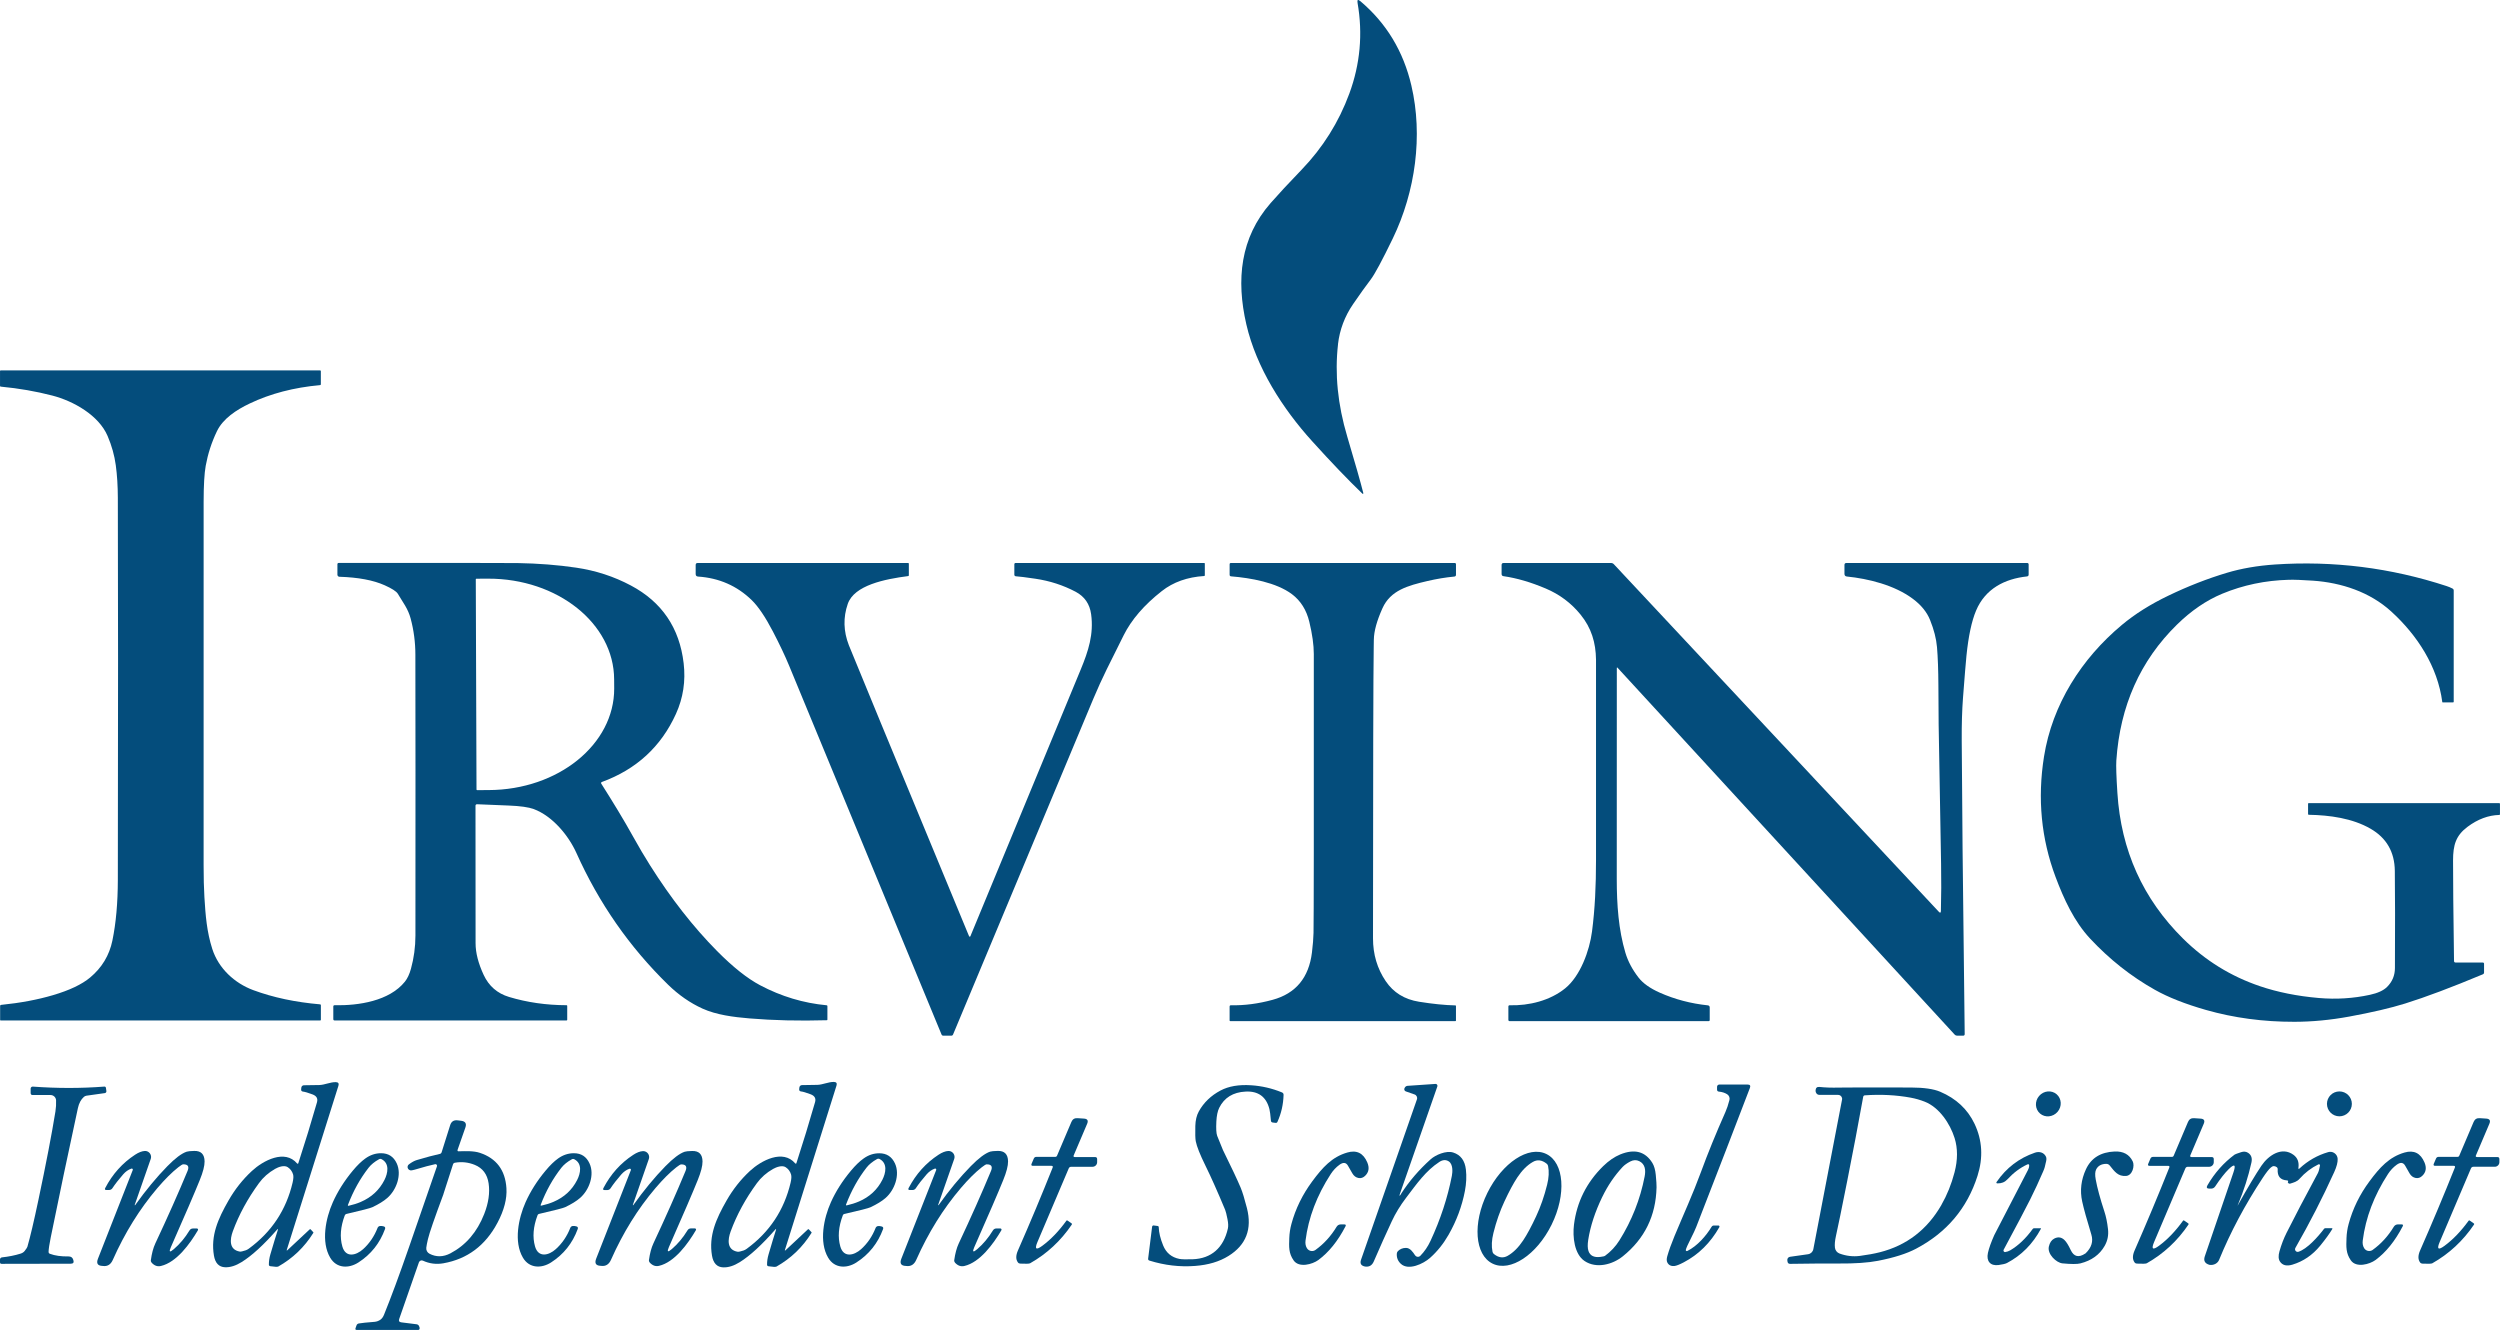 <?xml version="1.0" encoding="UTF-8"?>
<svg id="Layer_1" xmlns="http://www.w3.org/2000/svg" viewBox="0 0 1323.23 703.92">
  <defs>
    <style>
      .cls-1 {
        fill: #044d7c;
      }
    </style>
  </defs>
  <path class="cls-1" d="M708.21,182.2c-1.79,15.67-.17,31.96,4.88,48.88,4.26,14.3,7.09,24.28,8.52,29.96.03.16-.07.31-.22.35-.09.02-.19,0-.26-.07-7.7-7.42-16.59-16.69-26.65-27.82-15.62-17.25-29.51-38.93-34.8-61.81-5.46-23.65-3.2-45.89,12.87-64.22,4.1-4.68,9.54-10.55,16.33-17.59,11.28-11.71,19.72-25.16,25.32-40.36,5.74-15.59,7.19-31.59,4.35-48-.29-1.68.21-1.97,1.5-.88,13.76,11.64,22.76,26.51,26.98,44.62,6.21,26.54,2.16,56.13-9.82,80.93-5.69,11.76-9.6,19.02-11.73,21.8-2.48,3.24-5.59,7.58-9.31,13-4.43,6.48-7.09,13.55-7.98,21.21Z"/>
  <path class="cls-1" d="M169.48,540.14H.39c-.21,0-.32-.11-.32-.34v-7.38c0-.33.16-.51.48-.54,10.2-1.03,19.37-2.75,27.52-5.16,8.74-2.58,15.29-5.69,19.65-9.34,6.22-5.2,10.15-11.72,11.77-19.55,1.9-9.2,2.86-19.91,2.88-32.11.16-87.55.16-154.98,0-202.29-.02-6.26-.38-11.97-1.08-17.14-.7-5.23-2.15-10.41-4.34-15.53-4.69-10.96-18-18.47-29.28-21.4-8.66-2.25-17.74-3.82-27.25-4.72-.27-.02-.41-.17-.41-.45v-7.77c0-.24.12-.37.37-.37h169.07c.2,0,.37.16.37.37v6.97c0,.27-.14.42-.41.45-13.87,1.25-26.29,4.49-37.25,9.73-7.03,3.35-14.16,7.98-17.38,14.75-2.8,5.85-4.76,11.93-5.9,18.22-.72,3.99-1.09,10.32-1.1,18.98-.02,59.57-.02,123.69-.01,192.34,0,6.64.14,12.29.42,16.95.6,9.79,1.26,18.3,4.16,27.42,3.3,10.34,11.8,18.17,21.71,21.84,10.56,3.91,22.35,6.41,35.37,7.52.27.02.41.17.41.45v7.71c0,.24-.12.37-.37.37Z"/>
  <path class="cls-1" d="M318.52,413.93c-.3.11-.45.43-.34.73.01.04.03.07.05.1,6.12,9.63,11.79,18.9,17.05,28.38,2.92,5.26,5.84,10.2,8.75,14.81,11.08,17.57,22.92,32.71,35.5,45.42,8.4,8.48,16,14.53,22.82,18.13,11.17,5.91,22.91,9.44,35.22,10.59.21.02.37.19.37.39v7.2c0,.2-.11.31-.32.32-14.61.42-28.25.1-40.92-.96-8.44-.7-17.56-1.88-24.85-5.19-6.56-2.98-12.65-7.21-18.26-12.68-20.41-19.92-36.58-43.14-48.49-69.67-4.13-9.2-12.56-19.5-22.57-23.26-2.7-1-7.1-1.63-13.19-1.87-2.59-.1-8.22-.33-16.87-.69-.42-.02-.77.31-.79.73,0,0,0,.02,0,.03-.03,27.55-.01,51.81.04,72.78,0,5.08,1.44,10.68,4.28,16.79,2.75,5.91,7.23,9.8,13.44,11.67,9.55,2.88,19.69,4.34,30.42,4.37.24,0,.37.12.37.37v7.32c0,.25-.13.38-.38.38h-122.7c-.49,0-.73-.24-.73-.73v-6.63c0-.48.24-.71.72-.7,12.61.26,28.91-2.21,37.16-12.45,1.34-1.67,2.42-3.93,3.21-6.81,1.58-5.73,2.37-11.58,2.38-17.57.05-67.15.04-116.7-.03-148.65,0-6.67-.86-13.12-2.54-19.34-.6-2.21-1.56-4.44-2.88-6.68-.96-1.64-2.26-3.74-3.89-6.31-.79-1.26-3.1-2.75-6.94-4.47-6.01-2.69-14-4.19-23.96-4.5-.59-.02-1.05-.5-1.05-1.08v-5.52c0-.47.24-.71.72-.72,58.97-.03,90.51,0,94.62.07,11.01.19,21.35.99,31.04,2.43,10.35,1.53,20,4.67,28.95,9.44,16.42,8.73,25.73,22.44,27.93,41.14,1.11,9.45-.25,18.39-4.09,26.84-7.89,17.36-20.97,29.37-39.25,36.04ZM251.83,306.61l.38,111.29c0,.17.14.31.31.31l6.14-.03c36.78-.12,66.52-24.19,66.43-53.76h0s-.03-4.83-.03-4.83c-.1-29.57-30-53.43-66.78-53.31l-6.14.03c-.17,0-.31.14-.31.31Z"/>
  <path class="cls-1" d="M513.76,495.2c9.61-23.34,29.03-70.29,58.26-140.83,4.05-9.79,6.94-18.68,5.51-29.23-.73-5.43-3.46-9.4-8.18-11.91-6.59-3.49-13.72-5.79-21.37-6.92-5.14-.76-8.59-1.19-10.33-1.29-.43-.02-.78-.39-.77-.83v-5.46c0-.5.25-.75.75-.75h99.72c.23,0,.35.12.35.37v6.15c0,.24-.12.37-.35.38-8.88.56-16.36,3.21-22.42,7.98-9.37,7.34-16.12,15.19-20.26,23.53-7.13,14.36-11.26,22.19-15.97,33.44-31.03,74.27-55.78,133.5-74.24,177.69-.18.44-.5.66-.98.66h-4.22c-.41,0-.77-.25-.92-.63-40.46-97.94-67.36-163.04-80.71-195.31-2.17-5.25-5.03-11.26-8.56-18.04-4-7.67-7.74-13.2-11.2-16.57-7.79-7.56-17.26-11.71-28.4-12.46-.84-.06-1.26-.51-1.26-1.36v-4.75c0-.72.36-1.08,1.08-1.08h111.38c.2,0,.37.16.37.37v6.15c0,.23-.12.37-.35.41-12.32,1.59-28.55,4.82-31.98,14.73-2.48,7.18-2.29,14.47.58,21.87,1.61,4.15,22.77,55.38,63.49,153.7.34.81.68.81,1.01,0Z"/>
  <path class="cls-1" d="M727.16,338.52c-.02,1.64-.04,2.99-.06,4.05-.22,13.63-.35,65-.38,154.09,0,8.45,2.23,16,6.72,22.64,4.07,6.04,9.95,9.68,17.63,10.91,7.31,1.17,13.73,1.82,19.24,1.94.21,0,.32.11.32.32v7.66c0,.23-.12.35-.35.35h-119.08c-.25,0-.38-.13-.38-.38v-7.32c0-.48.24-.71.72-.7,7.15.15,14.51-.82,22.07-2.89,12.23-3.34,19.17-11.7,20.8-25.07.49-4.01.76-7.46.83-10.33.15-6.9.19-56.1.15-147.61,0-4.82-.8-10.51-2.38-17.06-1.5-6.26-4.56-11.13-9.17-14.61-8.25-6.22-21.96-8.63-32.21-9.45-.54-.04-.8-.33-.8-.86v-5.49c0-.49.24-.73.73-.73h118.35c.49,0,.73.24.73.72v5.52c0,.57-.29.89-.86.95-4.68.45-9.42,1.23-14.2,2.35-10.45,2.44-19.58,4.95-23.84,14.39-2.99,6.65-4.51,12.19-4.57,16.61Z"/>
  <path class="cls-1" d="M855.77,353.61c-.03,36.03-.04,73.25-.03,111.68.01,13.73.95,26.78,4.56,38.96,1.34,4.51,3.66,8.89,6.95,13.15,2.36,3.05,6.11,5.72,11.26,8.01,7.98,3.54,16.45,5.77,25.42,6.71.67.08,1.01.46,1.01,1.14v6.6c0,.42-.21.63-.63.63h-105.21c-.49,0-.73-.24-.73-.73v-6.98c0-.48.24-.71.72-.7,10.17.28,21.3-2.44,29.36-8.97,7.95-6.44,12.87-19.84,14.19-30.05,1.56-12.04,2.12-24.06,2.12-38.06v-105.87c-.12-9.01-2.44-16.79-8.24-23.9-4.93-6.05-11.04-10.62-18.35-13.72-7.89-3.35-15.34-5.53-22.37-6.54-.68-.1-1.02-.49-1.02-1.18v-4.72c0-.72.36-1.08,1.08-1.08h56.83c.6,0,1.11.22,1.52.66l171.99,183.94c.7.76,1.07.62,1.1-.42.21-8.14.25-16.45.1-24.94-.55-31.67-.97-56.26-1.29-73.77-.03-1.8-.07-8.62-.13-20.45-.04-8.34-.29-15.16-.74-20.47-.38-4.45-1.6-9.24-3.67-14.38-1.68-4.18-4.7-7.91-9.09-11.19-9.77-7.32-23.72-10.69-34.93-11.82-.86-.09-1.29-.56-1.29-1.42v-4.7c0-.69.35-1.04,1.05-1.04h95.72c.4,0,.72.32.72.72v5.38c0,.62-.31.96-.92,1.02-11.8,1.27-22.03,6.52-26.89,18.04-2.35,5.57-4.05,13.52-5.1,23.86-.38,3.79-.99,11.25-1.84,22.4-.5,6.62-.72,14.07-.67,22.35.19,29.62.35,48.89.45,57.81.62,51.84,1,84.43,1.12,97.76,0,.56-.27.85-.83.85h-3.21c-.47,0-.93-.2-1.24-.54l-178.43-194.17c-.27-.29-.41-.24-.41.16Z"/>
  <path class="cls-1" d="M1299.76,509.46h14.33c.47,0,.7.23.7.7v4.56c0,.47-.22.79-.66.98-16.5,6.9-30.21,12.05-41.12,15.46-7.78,2.42-17.65,4.72-29.6,6.91-9.98,1.83-19.66,2.75-29.03,2.76-16.43.03-32.02-2.06-46.78-6.27-10.95-3.13-19.98-6.69-27.08-10.69-12.68-7.14-24.13-16.21-34.35-27.2-8.27-8.9-13.75-20.66-18.19-32.53-7.58-20.24-9.62-41.43-6.12-63.58,4.37-27.65,19.88-51.98,41.23-69.79,6.86-5.74,15.07-10.91,24.65-15.51,10.37-4.99,20.7-9.02,30.99-12.1,7.66-2.29,16.08-3.74,25.27-4.37,31.06-2.08,61.39,1.72,90.98,11.42,1.06.35,2.1.78,3.11,1.3.43.22.64.58.64,1.07v58.83c0,.24-.12.37-.37.37h-5.43c-.15,0-.23-.07-.25-.22-2.45-18.67-13.12-35.27-27.11-47.99-11.22-10.2-26.22-15.19-41.4-16.23-5.57-.38-9.8-.54-12.68-.47-12.45.33-24.2,2.79-35.27,7.38-8.43,3.51-16.42,8.96-23.96,16.35-19.44,19.05-30.14,43.03-32.1,71.95-.19,2.75,0,8.47.56,17.17,1.93,30.34,13.5,56.02,34.73,77.05,11.71,11.6,25.31,20.01,40.8,25.24,9.34,3.16,19.7,5.23,31.07,6.22,9.2.8,18.22.24,27.04-1.68,4.17-.9,7.2-2.29,9.1-4.18,2.76-2.74,4.14-6.06,4.16-9.98.11-21.71.09-38.85-.06-51.44-.11-10.01-4.4-17.46-12.89-22.34-9.57-5.52-21.59-7.16-32.62-7.35-.27,0-.41-.14-.41-.41v-5.42c0-.23.12-.35.37-.35h100.83c.2,0,.37.17.37.38h0v5.51c0,.24-.12.37-.35.37-5.78.15-11.37,2.23-16.77,6.25-6.24,4.65-7.7,9.66-7.71,17.78-.02,9.53.15,27.28.51,53.23,0,.57.29.86.86.86Z"/>
  <path class="cls-1" d="M146.63,650.86c-7.07,8.05-13.31,13.77-18.73,17.14-3.11,1.94-6.03,2.85-8.77,2.75-3.26-.13-5.23-2.2-5.9-6.21-1.77-10.49,2.12-19.33,7.71-29.1,3.39-5.93,7.52-11.15,12.39-15.66,5.96-5.51,17.44-11.67,23.96-3.93.13.15.35.16.49.04.05-.04.08-.1.1-.16,3.55-10.88,6.85-21.65,9.9-32.3.56-1.97-.22-3.36-2.35-4.16-2.37-.89-4.04-1.38-5.01-1.49-.78-.08-1.12-.51-1.02-1.29l.1-.86c.08-.68.66-1.2,1.36-1.21,4.25-.05,6.98-.09,8.2-.12,2.73-.07,5.89-1.61,8.69-1.53,1.31.04,1.76.69,1.37,1.94l-27.29,86.7c-.18.56-.05.63.38.23l11.7-10.94c.19-.17.36-.16.53.01l1.37,1.48c.11.12.12.24.03.37-4.71,7.55-10.9,13.48-18.57,17.81-.43.23-1.83.18-4.19-.18-.52-.08-.77-.37-.77-.89,0-1.73.25-3.52.79-5.35,1.67-5.68,2.97-9.96,3.92-12.86.23-.72.1-.8-.39-.23ZM145.59,618.69c-3.48,1.99-6.32,4.5-8.53,7.54-6,8.22-10.61,16.71-13.82,25.46-1.58,4.31-2.12,9.77,3.7,10.77.28.05.75,0,1.39-.18,1.43-.38,2.24-.54,3.4-1.4,12.03-8.81,19.74-20.45,23.14-34.92.46-1.96.54-3.42.25-4.38-.5-1.63-1.45-2.9-2.86-3.83-1.84-1.2-4.94-.06-6.66.93Z"/>
  <path class="cls-1" d="M410.67,651.1c.23-.72.1-.8-.39-.23-7.07,8.07-13.31,13.8-18.73,17.18-3.11,1.94-6.03,2.86-8.78,2.76-3.26-.13-5.23-2.2-5.92-6.21-1.77-10.5,2.1-19.36,7.7-29.14,3.39-5.94,7.52-11.17,12.39-15.69,5.96-5.52,17.46-11.7,23.99-3.96.13.15.35.16.49.04.05-.04.08-.1.1-.16,3.54-10.9,6.83-21.68,9.89-32.34.56-1.97-.22-3.36-2.37-4.16-2.37-.89-4.04-1.38-5.01-1.49-.78-.08-1.12-.51-1.02-1.29l.1-.86c.09-.69.67-1.2,1.36-1.21,4.25-.06,6.98-.1,8.2-.13,2.75-.07,5.9-1.61,8.71-1.55,1.31.04,1.76.69,1.37,1.94l-27.25,86.84c-.18.56-.05.63.38.23l11.72-10.97c.19-.17.36-.16.53.01l1.37,1.48c.11.12.12.24.03.37-4.71,7.57-10.91,13.52-18.58,17.85-.43.23-1.83.18-4.19-.18-.52-.08-.77-.38-.77-.89,0-1.73.25-3.52.79-5.35,1.66-5.69,2.96-9.98,3.9-12.88ZM409.15,618.72c-3.48,1.99-6.33,4.5-8.55,7.54-6.02,8.23-10.64,16.73-13.86,25.51-1.58,4.31-2.13,9.79,3.7,10.78.28.05.75,0,1.39-.18,1.43-.38,2.24-.54,3.42-1.4,12.05-8.81,19.78-20.47,23.2-34.96.46-1.96.54-3.42.25-4.38-.5-1.64-1.45-2.92-2.86-3.84-1.84-1.2-4.94-.06-6.68.93Z"/>
  <path class="cls-1" d="M741.59,631.84c4.22-6.56,9.43-12.64,15.63-18.23,2.6-2.34,8.24-4.76,11.94-3.59,3.94,1.24,6.19,4.25,6.73,9.03.41,3.58.23,7.36-.53,11.34-1.55,8.06-4.42,15.77-8.62,23.13-2.74,4.8-6.03,8.91-9.89,12.32-3.48,3.08-11.37,6.84-15.4,3.08-1.58-1.47-2.29-3.28-2.13-5.42.04-.51.24-.94.6-1.31,1.14-1.12,2.56-1.68,4.25-1.69,2.22,0,3.7,2.24,4.81,3.92.55.83,1.66,1.06,2.48.52.11-.07.21-.15.3-.25,2.18-2.22,3.99-4.87,5.42-7.96,5.25-11.29,9.01-22.75,11.28-34.37.41-2.06.66-6.21-1.69-7.68-1.52-.94-3.16-.84-4.92.31-7.2,4.7-11.99,11.57-17.66,19.06-3.05,4.02-5.55,8.11-7.49,12.27-3.07,6.56-6.26,13.69-9.58,21.37-.9,2.06-2.39,2.96-4.47,2.69-.08,0-.12-.01-.13-.01-2.12-.4-2.83-1.61-2.13-3.62l29.58-84.86c.37-1.07-.19-2.24-1.26-2.61l-4.62-1.61c-.63-.22-.97-.9-.76-1.53,0-.03.02-.05.03-.08.34-.84.89-1.29,1.64-1.34,3.94-.28,8.87-.62,14.77-1.01.55-.04,1.02.38,1.06.93,0,.13,0,.27-.05.4l-19.72,56.58c-.58,1.67-.4,1.75.56.26Z"/>
  <path class="cls-1" d="M892.28,661.54c-.06.3.14.59.45.65.12.02.24,0,.34-.05,5.33-2.66,9.98-8.02,12.86-12.8.28-.46.69-.69,1.23-.69h2.38c.32,0,.57.26.57.58,0,.1-.03.2-.07.28-4.72,8.32-11.02,14.54-18.9,18.66-2.22,1.16-3.83,1.79-4.82,1.9-1.76.19-3.02-.38-3.77-1.74-.47-.85-.49-2-.07-3.45.86-3,2.12-6.53,3.8-10.59,4.81-11.58,9.7-22.16,14.02-33.94,3.62-9.88,7.94-20.47,12.96-31.79.75-1.68,1.46-3.79,2.12-6.33.3-1.17-.19-2.39-1.2-3.04-1.24-.78-2.69-1.25-4.37-1.4-.66-.06-.99-.42-.99-1.08v-1.46c0-.67.54-1.21,1.21-1.21h14.94c1.29,0,1.7.6,1.24,1.8-7.23,18.92-16.7,43.47-28.43,73.63-.54,1.37-1.47,3.37-2.79,5.99-1.65,3.24-2.55,5.27-2.7,6.08Z"/>
  <path class="cls-1" d="M644.21,601.11c1.84,4.64,2.87,7.16,3.08,7.58,4.54,9.21,7.66,15.86,9.38,19.94.96,2.29,2.07,5.91,3.33,10.85,2.8,11.05-.45,19.48-9.74,25.27-4.82,3.01-10.72,4.78-17.71,5.3-8.07.62-16.13-.32-24.18-2.83-.52-.17-.74-.51-.67-1.04l2.09-16.81c.08-.56.39-.8.93-.73l1.96.25c.4.05.61.27.63.67.08,2.8.85,6.01,2.32,9.63,1.6,3.93,4.47,6.32,8.6,7.14,1.2.23,3.52.3,6.97.19,10.01-.34,16.42-6.11,18.7-16.26.28-1.23.21-2.88-.2-4.95-.51-2.55-.92-4.2-1.24-4.95-4.06-9.73-7.54-17.54-10.45-23.43-2.85-5.79-4.56-10.08-5.11-12.9-.25-1.3-.33-3.98-.23-8.05.08-3.06.69-5.62,1.84-7.7,2.6-4.71,6.45-8.41,11.54-11.1,4.29-2.26,9.66-3.18,16.13-2.76,5.65.36,11.09,1.62,16.32,3.77.6.24.9.69.88,1.34-.14,5.03-1.21,9.77-3.23,14.24-.19.43-.53.61-.99.56l-1.52-.19c-.59-.08-.92-.41-.96-1.01-.25-2.98-.52-5.01-.79-6.08-1.67-6.54-5.88-9.63-12.65-9.28-6.6.34-11.24,3.2-13.92,8.59-.86,1.73-1.36,4.15-1.52,7.26-.19,3.79-.04,6.28.42,7.48Z"/>
  <path class="cls-1" d="M26.41,663.62c2.62.99,5.9,1.46,9.83,1.4,1.31-.02,2.15.55,2.5,1.71.03.1.07.22.12.37.35,1.18-.13,1.77-1.45,1.77l-36.57.07C.28,668.94,0,668.66,0,668.09v-1.46c0-.57.43-1.05,1.01-1.11,3.58-.39,6.85-1.04,9.8-1.96.98-.3,1.71-.76,2.19-1.37.89-1.13,1.39-1.89,1.5-2.29,1.5-5.19,3.45-13.46,5.84-24.81,4.04-19.1,7.04-34.7,9-46.81.31-1.94.42-3.91.34-5.9-.07-1.56-1.36-2.79-2.94-2.79h-9.45c-.71,0-1.07-.36-1.07-1.07v-2.31c0-.6.48-1.08,1.08-1.08.03,0,.05,0,.08,0,12.88.95,25.48.95,37.78,0,.54-.05.84.19.92.73l.23,1.64c.07.52-.29.99-.8,1.07l-9.74,1.37c-.52.08-.97.29-1.36.63-1.56,1.38-2.61,3.36-3.17,5.92-5.25,24.28-10.05,47.11-14.39,68.5-.72,3.56-1.1,6.09-1.14,7.58,0,.52.22.87.7,1.05Z"/>
  <path class="cls-1" d="M972.95,579.52h-9.83c-1,0-1.68-.47-2.02-1.42-.12-.33-.16-.71-.12-1.14.13-1.23.81-1.78,2.05-1.65,3.1.33,6.53.44,10.3.34,3.32-.09,16.04-.1,38.14-.04,6.84.02,11.99.76,15.46,2.24,8.46,3.6,14.53,9.28,18.2,17.02,4.11,8.7,4.62,17.88,1.53,27.55-5.47,17.15-16.33,30-32.56,38.54-4.94,2.6-11.64,4.73-20.12,6.38-5.23,1.02-12.22,1.5-20.96,1.43-5.55-.05-14.05,0-25.51.18-.82,0-1.29-.39-1.4-1.2l-.09-.67c-.13-.9.5-1.74,1.4-1.87h0s9.57-1.36,9.57-1.36c1.4-.2,2.51-1.26,2.78-2.64l15.21-79.21c.22-1.12-.52-2.21-1.64-2.43-.13-.02-.26-.04-.39-.04ZM1027.57,637.74c2.98-5.19,5.3-10.93,6.95-17.22,1.73-6.61,1.74-12.67.03-18.16-2.38-7.58-8.08-16.22-15.82-19.25-2.4-.94-4.86-1.65-7.39-2.12-7.72-1.41-15.81-1.83-24.25-1.24-.52.03-.82.3-.92.82-2.57,14.29-5.38,29.06-8.41,44.31-2.96,14.91-4.96,24.67-6,29.28-.57,2.55-.75,4.65-.54,6.28.18,1.38,1.11,2.55,2.41,3.04,3.55,1.31,7.14,1.73,10.8,1.26,4.07-.54,7.58-1.18,10.53-1.93,14.23-3.61,25.1-11.96,32.62-25.05Z"/>
  <ellipse class="cls-1" cx="1084.17" cy="584.28" rx="6.73" ry="6.44" transform="translate(-65.78 1025.22) rotate(-49.3)"/>
  <circle class="cls-1" cx="1238.23" cy="584.27" r="6.59"/>
  <path class="cls-1" d="M568.31,611.51c-.25.6-.05.91.6.91h10.69c.74,0,1.11.37,1.11,1.11v1.59c0,1.36-1.1,2.45-2.45,2.45h-11.28c-.62,0-1.06.29-1.31.86l-16.54,38.93c-1.62,3.81-.76,4.48,2.57,2.02,4.52-3.34,8.77-7.77,12.75-13.29.15-.19.32-.22.53-.09l2.21,1.53c.24.17.28.37.12.61-5.84,8.64-13.2,15.47-22.07,20.5-.5.27-2.25.33-5.26.18-.5-.02-.9-.23-1.2-.63-1.17-1.56-1.16-3.67.01-6.34,6.43-14.63,12.55-29.24,18.36-43.83.25-.63.03-.95-.66-.96h-9.79c-.76,0-.99-.36-.7-1.07l1.17-2.75c.26-.61.73-.92,1.39-.92h9.98c.45,0,.76-.21.95-.63l7.6-17.88c.6-1.42,1.68-2.08,3.23-1.97l3.46.23c1.81.14,2.36,1.04,1.65,2.72l-7.11,16.71Z"/>
  <path class="cls-1" d="M1159.93,612.42h10.69c.74,0,1.11.37,1.11,1.11v1.59c0,1.36-1.1,2.45-2.45,2.45h-11.28c-.62,0-1.06.29-1.31.86l-16.52,38.93c-1.62,3.81-.76,4.48,2.57,2.02,4.52-3.34,8.77-7.77,12.74-13.29.15-.19.32-.22.53-.09l2.21,1.53c.24.17.28.37.12.61-5.83,8.64-13.19,15.47-22.06,20.5-.5.27-2.25.33-5.26.18-.5-.02-.9-.23-1.2-.63-1.17-1.56-1.16-3.67.01-6.34,6.42-14.63,12.53-29.24,18.35-43.83.25-.63.03-.95-.66-.95h-9.79c-.76,0-.99-.36-.7-1.07l1.17-2.75c.26-.61.73-.92,1.39-.92h9.98c.45,0,.76-.21.95-.63l7.58-17.88c.6-1.42,1.68-2.08,3.23-1.97l3.46.23c1.81.13,2.36,1.03,1.65,2.7l-7.1,16.71c-.25.6-.05.91.6.91Z"/>
  <path class="cls-1" d="M1310.49,611.5c-.25.6-.05.91.6.91h10.71c.74,0,1.11.37,1.11,1.11v1.59c0,1.36-1.1,2.45-2.45,2.45,0,0,0,0-.01,0h-11.28c-.62,0-1.06.29-1.31.86l-16.55,38.95c-1.63,3.81-.77,4.48,2.57,2.02,4.52-3.34,8.77-7.77,12.75-13.29.15-.19.32-.22.53-.09l2.21,1.53c.24.17.28.37.12.61-5.84,8.64-13.21,15.47-22.09,20.5-.5.27-2.25.33-5.26.18-.5-.02-.9-.23-1.2-.63-1.17-1.57-1.16-3.69.01-6.35,6.43-14.63,12.56-29.24,18.39-43.84.25-.63.03-.95-.66-.95h-9.8c-.76,0-.99-.36-.7-1.07l1.17-2.75c.26-.61.73-.92,1.39-.92h9.99c.45,0,.76-.21.95-.63l7.6-17.88c.6-1.42,1.68-2.08,3.23-1.97l3.46.23c1.81.13,2.36,1.03,1.65,2.7l-7.11,16.73Z"/>
  <path class="cls-1" d="M242.87,609.37c3.51-.09,7.82-.29,11.16.83,8.74,2.92,13.41,9.16,14.02,18.73.35,5.54-1.22,11.62-4.72,18.23-6.4,12.1-15.97,19.26-28.71,21.5-3.72.65-7.31.19-10.78-1.4-.77-.36-1.68-.02-2.05.75-.02.05-.04.09-.06.14l-10.43,29.95c-.38,1.06,0,1.67,1.12,1.81l8.05,1.01c.56.07.99.35,1.27.85.31.56.43,1.05.37,1.48-.08.45-.34.67-.79.67h-32.5c-.64,0-.86-.31-.64-.92l.5-1.43c.2-.6.62-.96,1.24-1.07,1.49-.26,4.26-.55,8.31-.86,1.12-.09,2.17-.47,3.14-1.15.78-.56,1.4-1.42,1.87-2.57,3.72-9.15,8.16-21.15,13.31-36,8.16-23.49,13.07-37.7,14.73-42.61.15-.45-.1-.94-.54-1.09-.14-.05-.29-.06-.44-.02-2.36.49-5.97,1.46-10.84,2.91-1.1.33-1.89.44-2.37.32-.96-.25-1.55-1.21-1.33-2.15.09-.39.32-.73.64-.97,1.54-1.17,2.96-1.94,4.27-2.32,5.04-1.5,9.07-2.57,12.07-3.21.53-.11.87-.42,1.02-.93l4.51-14.3c.61-1.96,1.94-2.81,3.97-2.56l1.87.23c2.21.28,2.95,1.47,2.22,3.56l-4.11,11.75c-.2.59,0,.88.63.86ZM234.72,632.04c-4.73,12.69-7.47,20.63-8.21,23.81-.45,1.89-.74,3.4-.88,4.54-.16,1.33.53,2.61,1.72,3.21,3.57,1.84,7.27,1.76,11.07-.23,8.14-4.29,14.09-11.21,17.85-20.76,2.31-5.88,3.09-11.31,2.35-16.29-.71-4.8-3.15-8.05-7.32-9.76-3.42-1.39-6.92-1.77-10.52-1.14-.52.09-.85.38-1.01.88-3.04,9.55-4.73,14.8-5.07,15.73Z"/>
  <path class="cls-1" d="M71.29,637.8c-.01.07.04.14.11.15.04,0,.08,0,.11-.03,5.62-7.89,11.31-14.77,17.06-20.64,4.16-4.25,7.58-6.82,10.27-7.71.64-.21,1.97-.35,3.97-.39,3.6-.09,5.43,1.76,5.48,5.55.03,2.33-.82,5.63-2.56,9.9-2.62,6.5-7.71,18.32-15.28,35.48-1.14,2.58-.64,2.95,1.5,1.11,3.2-2.74,5.98-6.04,8.33-9.92.43-.71,1.06-1.07,1.88-1.07h2.05c.35,0,.63.28.63.63,0,.11-.03.22-.09.32-4.16,7.09-11.28,16.98-19.59,18.9-1.81.43-3.44-.15-4.89-1.74-.33-.37-.49-.87-.42-1.36.49-3.55,1.27-6.48,2.35-8.81,6.57-14,12.27-26.8,17.08-38.41.97-2.37.19-3.53-2.35-3.49-.38,0-1.24.54-2.59,1.59-3.38,2.67-7.05,6.33-11.02,10.97-9.37,11.01-17.24,23.69-23.62,38.04-1.08,2.45-2.82,3.52-5.22,3.2-.15-.02-.25-.03-.32-.03-2.49-.1-3.26-1.36-2.31-3.8l18.42-46.94c.12-.3-.03-.64-.33-.76-.13-.05-.28-.05-.41,0-1.64.57-3.1,1.61-4.38,3.1-2.34,2.68-4.23,5.11-5.67,7.3-.38.58-1.03.92-1.74.92h-1.4c-.8,0-1.01-.35-.64-1.05,3.86-7.38,9.13-13.26,15.81-17.62,1.91-1.25,3.62-1.91,5.14-1.99,1.75-.08,3.23,1.27,3.31,3.02.02.4-.04.81-.17,1.19l-8.5,24.37Z"/>
  <path class="cls-1" d="M335.17,637.9c5.6-7.87,11.27-14.74,17-20.6,4.15-4.24,7.56-6.8,10.24-7.7.64-.21,1.97-.35,3.97-.39,3.59-.09,5.42,1.76,5.46,5.54.03,2.32-.82,5.61-2.54,9.88-2.61,6.49-7.69,18.29-15.24,35.41-1.13,2.57-.63,2.94,1.5,1.11,3.19-2.74,5.96-6.04,8.3-9.9.43-.71,1.06-1.07,1.88-1.07h2.05c.35,0,.63.28.63.63,0,.11-.03.22-.09.32-4.15,7.07-11.25,16.95-19.53,18.87-1.81.42-3.44-.16-4.89-1.74-.33-.37-.49-.87-.42-1.36.49-3.54,1.27-6.46,2.35-8.78,6.54-13.97,12.21-26.74,17-38.32.97-2.37.19-3.53-2.34-3.49-.38,0-1.24.54-2.59,1.59-3.37,2.66-7.03,6.31-10.99,10.96-9.34,10.98-17.18,23.63-23.53,37.95-1.08,2.44-2.81,3.51-5.2,3.2-.15-.02-.25-.03-.32-.03-2.49-.1-3.26-1.36-2.31-3.8l18.35-46.82c.12-.3-.03-.64-.33-.76-.13-.05-.28-.05-.41,0-1.63.57-3.08,1.6-4.37,3.08-2.33,2.68-4.21,5.11-5.65,7.29-.37.57-1.02.92-1.72.92h-1.4c-.8,0-1.01-.35-.64-1.05,3.85-7.36,9.1-13.22,15.76-17.57,1.9-1.25,3.61-1.91,5.13-1.99,1.75-.08,3.23,1.27,3.31,3.01.02.4-.04.8-.17,1.18l-8.47,24.31c-.01.07.04.14.11.15.04,0,.08,0,.11-.03Z"/>
  <path class="cls-1" d="M496.54,637.78c-.01.07.04.14.11.15.04,0,.08,0,.11-.03,5.62-7.89,11.31-14.77,17.06-20.64,4.17-4.25,7.59-6.82,10.27-7.71.65-.21,1.98-.34,3.99-.38,3.6-.09,5.43,1.76,5.48,5.55.03,2.33-.82,5.63-2.56,9.9-2.62,6.5-7.72,18.32-15.31,35.48-1.14,2.58-.64,2.96,1.5,1.12,3.2-2.75,5.98-6.06,8.33-9.93.43-.71,1.06-1.07,1.9-1.07h2.05c.35,0,.63.27.64.62,0,.12-.03.24-.1.35-4.16,7.09-11.29,16.98-19.61,18.9-1.81.42-3.45-.17-4.91-1.75-.33-.37-.49-.87-.42-1.36.5-3.55,1.29-6.48,2.37-8.79,6.58-14.01,12.28-26.81,17.09-38.42.97-2.37.19-3.53-2.34-3.49-.38,0-1.25.54-2.6,1.59-3.38,2.66-7.06,6.32-11.03,10.97-9.37,11-17.24,23.68-23.62,38.04-1.09,2.44-2.83,3.51-5.22,3.2-.16-.02-.27-.03-.34-.03-2.49-.1-3.26-1.37-2.31-3.81l18.44-46.92c.13-.3-.01-.64-.31-.77-.14-.06-.29-.06-.43,0-1.63.57-3.09,1.61-4.38,3.1-2.34,2.68-4.23,5.11-5.67,7.3-.38.57-1.02.92-1.72.92h-1.42c-.8,0-1.01-.36-.64-1.07,3.87-7.37,9.14-13.24,15.82-17.6,1.91-1.25,3.62-1.91,5.14-1.99,1.75-.09,3.24,1.26,3.33,3,.02.41-.04.82-.17,1.2l-8.52,24.37Z"/>
  <path class="cls-1" d="M691.77,660.69c.92,1.47,2.85,1.92,4.33,1.01.06-.04.12-.08.17-.12,4.43-3.18,8.18-7.29,11.23-12.33.45-.74,1.26-1.18,2.13-1.18h1.9c.77,0,.98.34.63,1.02-4.06,7.82-8.86,13.77-14.39,17.84-3.07,2.26-10.23,4.3-13.07.18-2.64-3.81-2.47-7.11-2.29-11.83.09-2.5.46-4.97,1.12-7.41,2.18-8.07,5.87-15.62,11.07-22.64,5.41-7.29,10.37-12.86,18.55-15.22,4.94-1.43,8.45.32,10.55,5.26,1.21,2.83.82,5.2-1.17,7.1-1.03.99-2.19,1.37-3.46,1.14-1.39-.26-2.48-1.08-3.27-2.44-1.53-2.67-2.3-4.01-2.31-4.02-1.01-1.82-2.53-2-4.54-.53-1.77,1.29-3.3,2.91-4.57,4.86-7.39,11.37-11.85,23.12-13.38,35.27-.19,1.57.06,2.92.77,4.05Z"/>
  <path class="cls-1" d="M789.98,668.81c-9.4-4.62-10.63-21.35-2.75-37.37,7.88-16.01,21.88-25.25,31.28-20.62h0c9.4,4.62,10.63,21.35,2.75,37.37s-21.88,25.25-31.28,20.62ZM796.31,635.85c-2.41,5.16-4.36,10.76-5.86,16.79-.92,3.7-1.08,7-.48,9.89.1.51.35.92.76,1.23,2.5,1.98,4.93,2.28,7.29.92,2.99-1.71,5.72-4.44,8.2-8.18,2.04-3.07,4.31-7.29,6.82-12.67,2.41-5.16,4.35-10.76,5.84-16.79.93-3.7,1.09-7,.5-9.89-.1-.51-.35-.92-.76-1.23-2.5-1.98-4.93-2.28-7.29-.92-2.99,1.71-5.72,4.44-8.2,8.17-2.05,3.08-4.32,7.3-6.82,12.68Z"/>
  <path class="cls-1" d="M876.79,628.5c-.34,15-6.29,27.15-17.85,36.45-5.46,4.4-13.98,6.68-20.23,2.5-5.46-3.65-6.41-12.81-5.62-19.23,1.5-12.01,6.65-22.33,15.44-30.97,2.94-2.87,5.95-4.94,9.03-6.21,7.59-3.1,13.26-1.59,17.03,4.51.94,1.53,1.54,3.64,1.8,6.33.3,3.17.44,5.37.41,6.62ZM848.12,633.4c-3.86,7.99-6.35,15.58-7.48,22.79-.4,2.55-.36,4.54.13,5.96.84,2.47,2.91,3.52,6.21,3.13,1.37-.16,2.23-.36,2.56-.6,3.05-2.23,5.58-4.94,7.58-8.12,6.57-10.48,11.03-21.76,13.37-33.83.66-3.37.32-6.59-2.86-8.15-1.5-.73-3.06-.68-4.69.16-1.79.93-3.17,1.92-4.15,2.97-4.24,4.55-7.79,9.78-10.66,15.7Z"/>
  <path class="cls-1" d="M1074.03,617.05c.04-.8-.31-1.03-1.04-.69-3.77,1.74-7.29,4.39-10.58,7.95-1.31,1.41-3.02,2.09-5.14,2.05-.65-.02-.79-.3-.42-.85,5.11-7.4,11.85-12.54,20.22-15.41,2.41-.82,4.82-.09,5.87,2.18.32.69.27,1.77-.15,3.23-.09.32-.26,1.08-.53,2.26-.11.46-.37,1.16-.77,2.12-2.23,5.2-4.54,10.18-6.92,14.94-2.35,4.69-7.03,13.57-14.05,26.63-.22.41-.08.93.33,1.15.16.09.34.12.52.09.92-.13,1.8-.44,2.66-.93,4.28-2.52,8.23-6.29,11.86-11.29.17-.24.45-.38.75-.38h3.45c.19,0,.25.09.16.26-4.32,8.06-10.32,14.11-17.98,18.14-.8.42-2.28.77-4.44,1.07-4.37.6-6.59-2.06-5.65-6.38.56-2.53,1.68-5.69,3.37-9.47.43-.93,6.36-12.39,17.79-34.37.45-.85.68-1.61.7-2.29Z"/>
  <path class="cls-1" d="M1103.74,663.49c.08-.05.14-.1.19-.15,3.1-3,4.1-6.29,3.01-9.86-2.43-7.96-4.04-13.8-4.85-17.52-1.27-5.82-.59-11.54,2.02-17.14,2.75-5.91,7.79-9.02,15.13-9.34,4.6-.19,7.79,1.54,9.58,5.2,1.17,2.38-.12,7.51-3.54,7.74-4.25.31-6.05-2.34-8.58-5.49-.49-.61-1.12-.92-1.9-.91-2.51.02-4.28.98-5.29,2.89-.62,1.17-.71,2.97-.26,5.39.81,4.44,2.34,10.1,4.6,16.99.86,2.6,1.49,5.69,1.9,9.26.37,3.2-.22,6.17-1.78,8.9-2.66,4.67-6.93,7.75-12.83,9.25-1.72.44-4.88.43-9.48-.01-3.27-.31-8.12-4.91-7.22-8.88.46-2.05,1.39-3.45,2.8-4.21,2.03-1.08,3.85-.83,5.48.75,1.01.98,2.11,2.75,3.3,5.29,1.66,3.54,4.22,4.15,7.7,1.84Z"/>
  <path class="cls-1" d="M1184.66,637.59c5.05-9.05,9.15-15.91,12.29-20.58,3.73-5.54,10.84-10.3,16.99-5.76,2.14,1.59,3.01,3.87,2.6,6.84-.1.7.11.81.63.32,4.4-4.08,9.44-6.95,15.12-8.6,2.08-.61,4.25.59,4.86,2.67.08.29.13.58.15.88.1,1.78-.51,4.13-1.83,7.04-6.09,13.44-12.94,26.82-20.55,40.13-.39.66-.16,1.51.5,1.9.34.2.76.24,1.14.12,4.54-1.46,10.15-7.68,13.51-12.11.16-.22.41-.35.67-.35h3.55c.13,0,.24.1.24.24,0,.04-.01.09-.03.13-1.48,2.47-3.62,5.43-6.43,8.87-4.07,4.98-8.99,8.33-14.75,10.05-3.02.9-5.2.36-6.53-1.61-.87-1.3-.96-3.13-.28-5.49,1-3.52,2.25-6.77,3.75-9.76,4.18-8.34,9.7-18.87,16.57-31.61.41-.78.78-2.11,1.12-3.99.06-.32-.15-.62-.47-.68-.12-.02-.25,0-.36.05-3.82,1.87-7.15,4.42-9.99,7.64-1.4,1.59-3.05,1.94-4.95,2.56-.33.1-.68.02-.93-.2-.31-.26-.4-.51-.26-.73.29-.48.1-.74-.58-.79-3.47-.23-5.08-2.19-4.85-5.86.03-.51-.17-.91-.58-1.2-.51-.35-1.05-.52-1.62-.5-.39.02-.87.27-1.43.76-1.01.85-2.44,2.67-4.29,5.48-9.39,14.26-17.08,28.72-23.08,43.37-.76,1.88-2.84,2.98-5.03,2.66-.08,0-.13-.02-.15-.03-2.38-.7-3.17-2.19-2.4-4.46l15.15-44.41c1.44-4.22.59-4.78-2.56-1.68-2.06,2.04-4.44,5.07-7.11,9.1-.47.71-1.27,1.14-2.12,1.14h-.93c-1.36,0-1.7-.59-1.02-1.77,3.78-6.53,8.58-11.94,14.39-16.25.26-.19,1.43-.62,3.51-1.3,1.33-.43,2.52-.32,3.56.34,1.73,1.1,2.34,2.83,1.81,5.2-1.63,7.36-3.99,14.75-7.1,22.18-.34.81-.3.83.13.06Z"/>
  <path class="cls-1" d="M1251.34,660.67c.92,1.47,2.85,1.92,4.33,1.01.06-.04.12-.08.17-.12,4.43-3.18,8.18-7.29,11.23-12.33.46-.73,1.26-1.17,2.13-1.17h1.9c.77,0,.98.33.63,1.01-4.06,7.82-8.86,13.77-14.39,17.84-3.07,2.26-10.21,4.3-13.06.18-2.64-3.81-2.47-7.11-2.29-11.83.09-2.49.46-4.96,1.12-7.39,2.17-8.07,5.86-15.62,11.06-22.64,5.41-7.29,10.37-12.84,18.54-15.21,4.94-1.43,8.45.32,10.55,5.24,1.21,2.83.82,5.2-1.17,7.1-1.03.99-2.19,1.37-3.46,1.14-1.39-.26-2.48-1.08-3.27-2.44-1.52-2.67-2.28-4.01-2.29-4.02-1.01-1.82-2.53-2-4.54-.53-1.77,1.29-3.3,2.91-4.57,4.86-7.39,11.37-11.85,23.12-13.38,35.25-.19,1.57.06,2.92.77,4.05Z"/>
  <path class="cls-1" d="M182.46,643.35c-2.25,6.01-2.67,11.48-1.26,16.41,1.75,6.12,7.26,4.79,11.02,1.39,3.35-3.05,5.89-6.8,7.63-11.25.21-.55.72-.93,1.3-.99.59-.07,1.24,0,1.93.2.74.21.97.69.7,1.42-2.75,7.51-7.44,13.4-14.07,17.68-5.08,3.27-11.54,3.23-14.93-2.51-4.94-8.34-2.41-20.85,1.39-29.36,2.58-5.79,6.12-11.38,10.62-16.79,2.27-2.73,4.45-4.84,6.53-6.34,2.61-1.89,5.41-2.83,8.39-2.82,3.86,0,6.61,1.79,8.27,5.36,2.79,6.02-.12,14.08-4.98,18.32-1.88,1.65-4.51,3.28-7.9,4.89-1.04.5-5.6,1.68-13.66,3.55-.48.11-.8.39-.96.85ZM190.97,636.16c5.67-2.43,9.84-6.31,12.52-11.61,1.81-3.58,2.83-8.74-1.52-11-.46-.23-.91-.22-1.36.03-2.36,1.31-4.19,2.79-5.49,4.46-4.49,5.75-8.14,12.31-10.94,19.68-.15.41,0,.56.41.47,2.34-.53,4.47-1.2,6.38-2.02Z"/>
  <path class="cls-1" d="M285.44,642.47c-.48.11-.8.39-.96.85-2.26,6.01-2.69,11.48-1.29,16.41,1.75,6.12,7.26,4.81,11.02,1.4,3.36-3.04,5.91-6.78,7.64-11.23.21-.55.72-.93,1.3-.99.59-.07,1.24,0,1.93.2.74.21.97.69.7,1.42-2.76,7.51-7.45,13.4-14.08,17.66-5.1,3.27-11.56,3.21-14.93-2.53-4.92-8.36-2.38-20.85,1.42-29.36,2.59-5.79,6.14-11.38,10.65-16.77,2.27-2.73,4.45-4.84,6.53-6.34,2.62-1.88,5.42-2.81,8.4-2.8,3.86,0,6.61,1.79,8.25,5.38,2.79,6.02-.13,14.08-5,18.3-1.89,1.65-4.53,3.28-7.92,4.89-1.04.49-5.6,1.66-13.66,3.52ZM292.97,636.12c5.66-2.42,9.83-6.27,12.51-11.56,1.81-3.56,2.85-8.69-1.49-10.97-.46-.23-.91-.22-1.36.03-2.35,1.3-4.17,2.78-5.48,4.44-4.49,5.72-8.14,12.25-10.94,19.59-.16.41-.02.56.39.47,2.34-.52,4.46-1.18,6.37-2Z"/>
  <path class="cls-1" d="M447.03,642.5c-.48.1-.8.37-.96.83-2.27,6.01-2.7,11.48-1.3,16.42,1.74,6.12,7.25,4.81,11.02,1.42,3.36-3.04,5.91-6.78,7.66-11.23.22-.55.72-.94,1.31-.99.59-.06,1.24.01,1.93.22.74.21.97.69.69,1.42-2.77,7.5-7.47,13.38-14.13,17.65-5.08,3.26-11.56,3.18-14.93-2.57-4.91-8.36-2.34-20.86,1.48-29.36,2.6-5.79,6.16-11.37,10.68-16.76,2.28-2.73,4.47-4.84,6.56-6.33,2.61-1.89,5.41-2.82,8.39-2.8,3.87,0,6.62,1.81,8.27,5.39,2.76,6.03-.16,14.1-5.04,18.32-1.89,1.64-4.53,3.26-7.92,4.86-1.05.5-5.61,1.67-13.69,3.52ZM454.58,635.97c5.65-2.42,9.81-6.27,12.48-11.56,1.8-3.56,2.82-8.69-1.5-10.96-.46-.22-.91-.21-1.36.03-2.35,1.31-4.17,2.79-5.48,4.44-4.47,5.72-8.1,12.25-10.9,19.59-.15.41,0,.56.41.47,2.33-.53,4.45-1.2,6.35-2.02Z"/>
</svg>